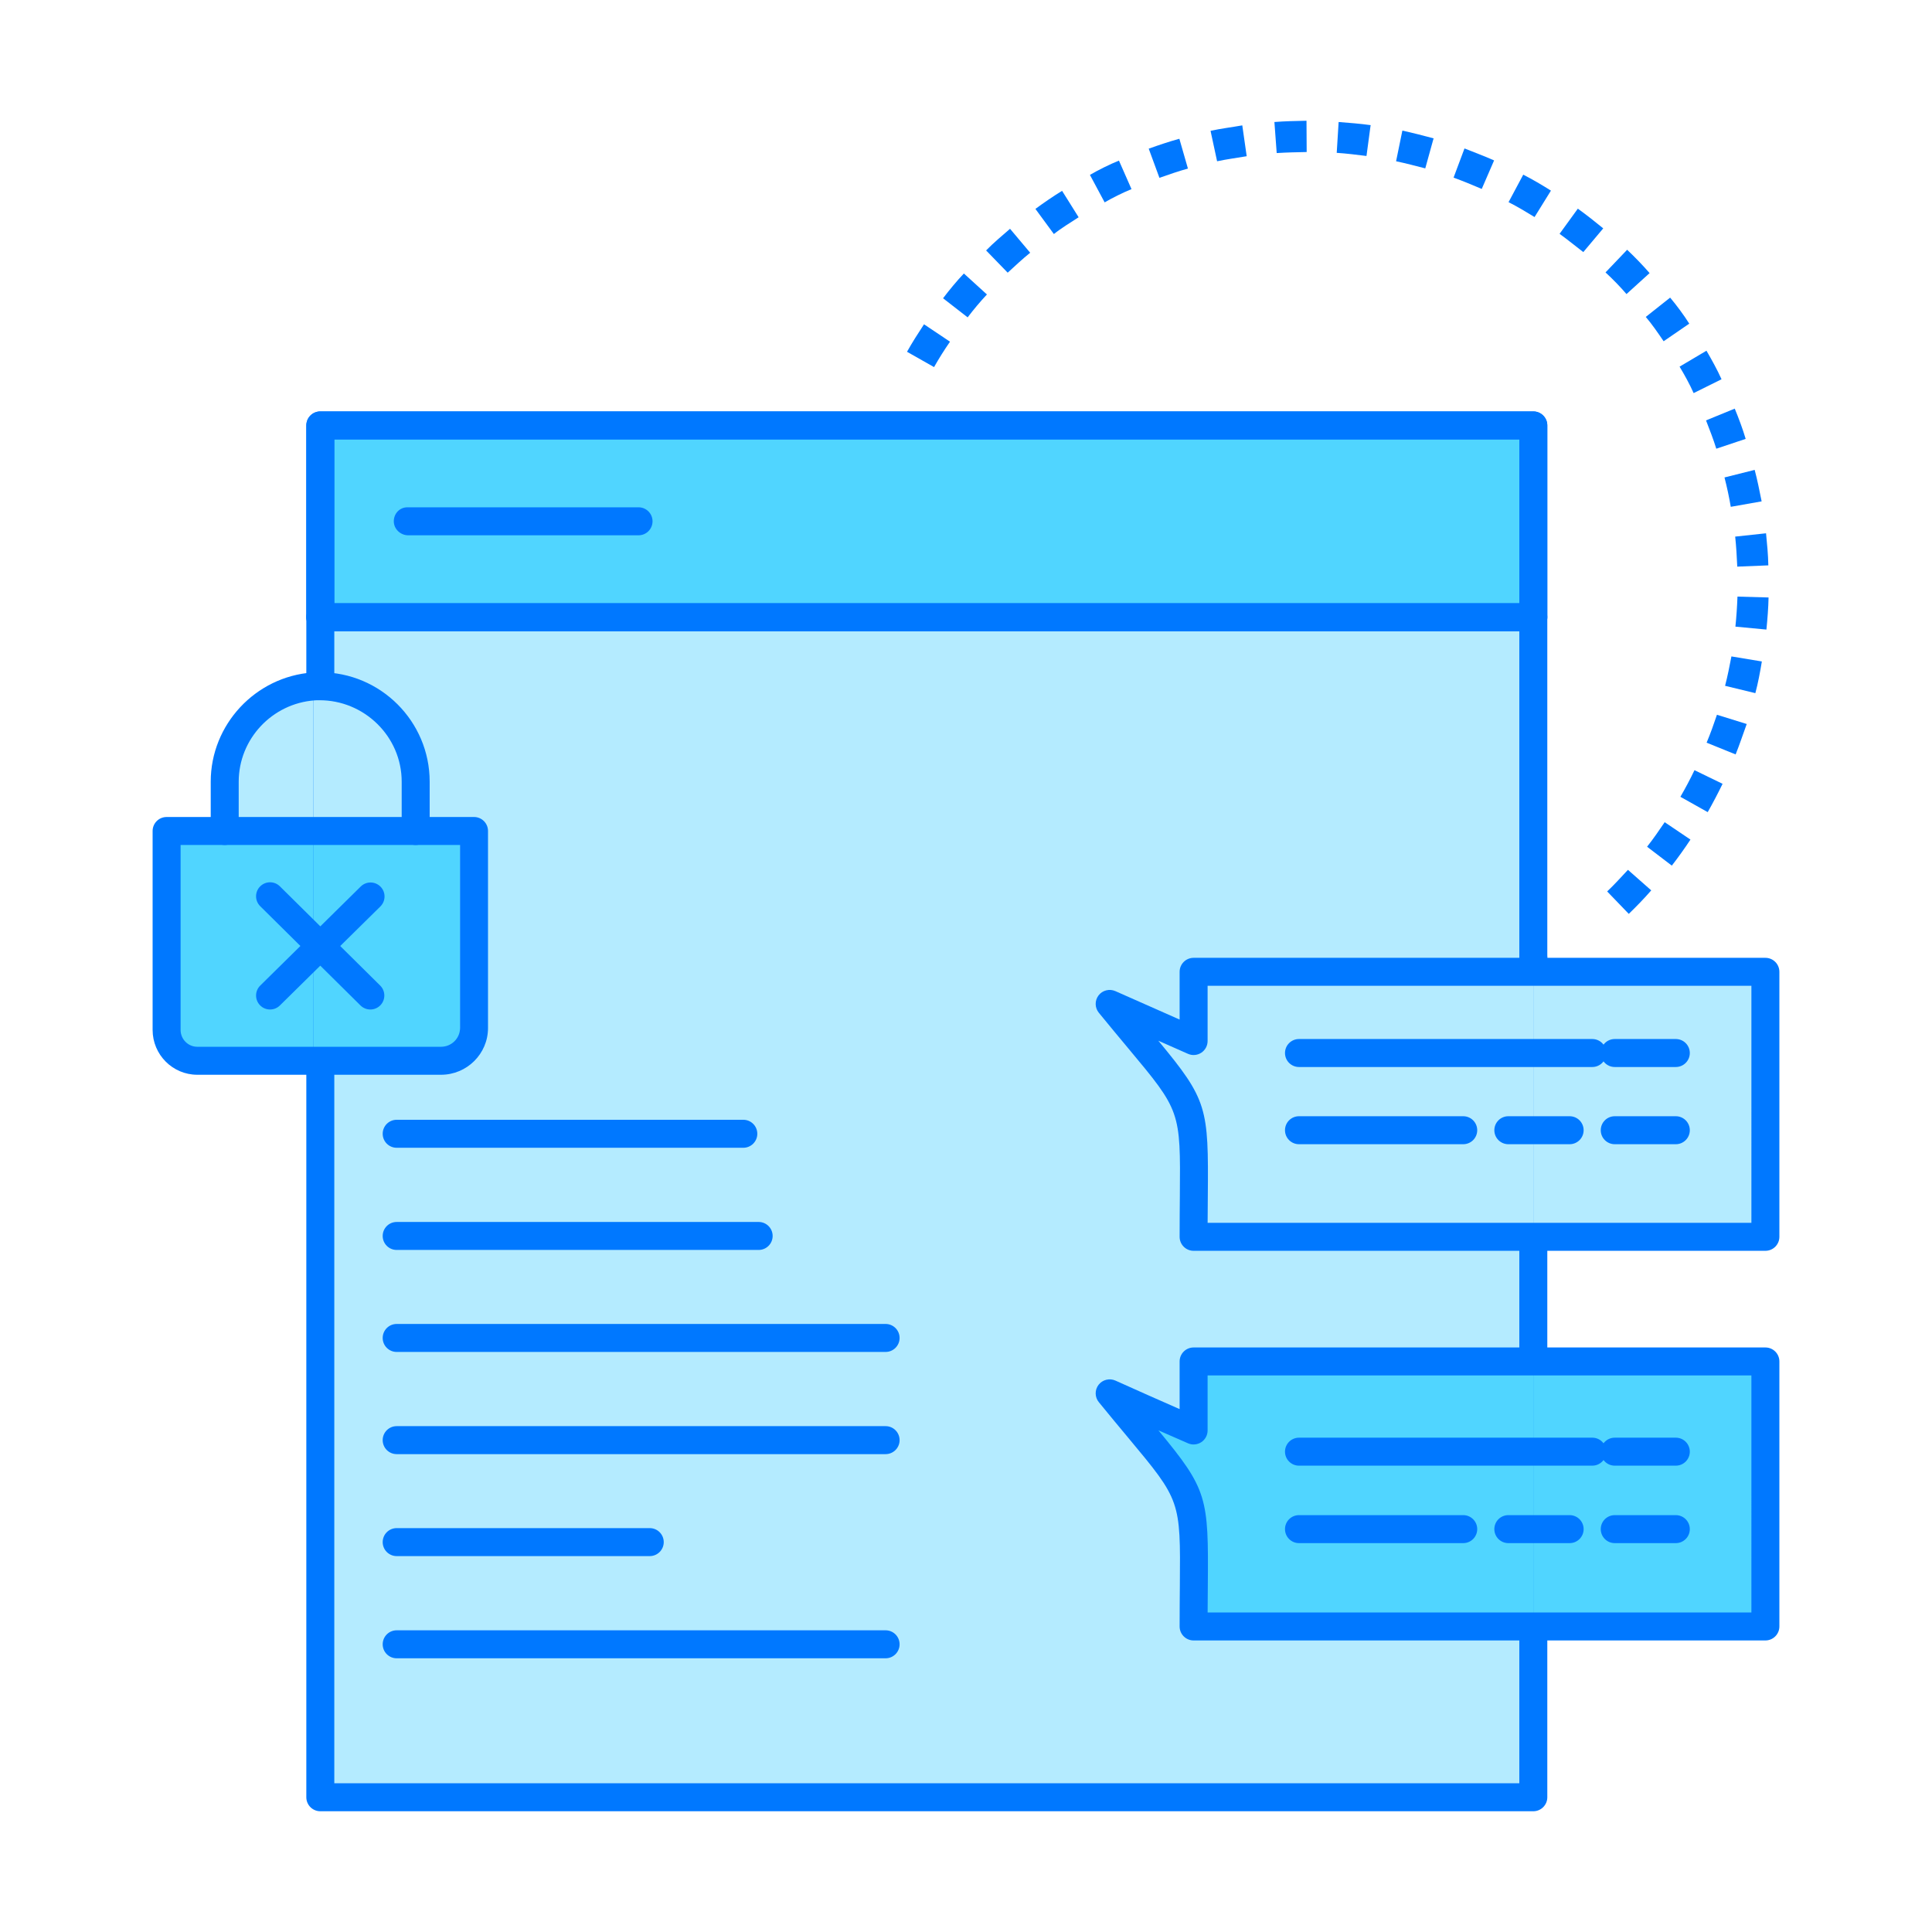 <?xml version="1.0" encoding="utf-8"?>
<!-- Generator: Adobe Illustrator 25.4.6, SVG Export Plug-In . SVG Version: 6.00 Build 0)  -->
<svg version="1.1" id="图层_1" xmlns="http://www.w3.org/2000/svg" xmlns:xlink="http://www.w3.org/1999/xlink" x="0px" y="0px"
	 viewBox="0 0 1024 1024" style="enable-background:new 0 0 1024 1024;" xml:space="preserve">
<style type="text/css">
	.st0{fill:#0078FF;}
	.st1{fill:#B4EBFF;}
	.st2{fill:#50D5FF;}
</style>
<g>
	<path class="st0" d="M920.898,316.216l16.479,0.456c-0.122,5.668-0.579,11.346-1.136,17.014l-16.435-1.559
		C920.351,326.805,920.697,321.571,920.898,316.216z"/>
	<path class="st0" d="M937.255,299.658l-16.469,0.668c-0.234-5.344-0.545-10.667-1.103-15.912l16.357-1.759
		C936.597,288.311,937.143,293.991,937.255,299.658z"/>
	<path class="st0" d="M917.69,347.917l16.124,2.672c-0.902,5.556-1.993,11.358-3.441,16.792l-16.045-3.886
		C915.687,358.272,916.678,353.161,917.69,347.917z"/>
	<path class="st0" d="M933.702,265.729l-16.356,2.896c-0.869-5.112-2.005-10.456-3.329-15.567l16.001-4.008
		C931.464,254.506,932.567,260.074,933.702,265.729z"/>
	<path class="st0" d="M910.019,378.838l15.778,4.9c-2.004,5.456-3.675,10.678-5.88,16.123l-15.377-6.224
		C906.545,388.86,908.337,383.848,910.019,378.838z"/>
	<path class="st0" d="M925.24,232.614l-15.566,5.212c-1.537-5.011-3.563-10.122-5.445-15.01l15.221-6.236
		C921.566,221.691,923.681,227.37,925.24,232.614z"/>
	<path class="st0" d="M898.115,408.211l14.888,7.227c-2.439,5-5.1,10.11-7.883,15.01l-14.475-8.129
		C893.339,417.665,895.778,413.089,898.115,408.211z"/>
	<path class="st0" d="M912.446,201.014l-14.787,7.337c-2.005-4.565-4.9-9.788-7.449-14.019l14.253-8.451
		C907.234,190.659,910.22,196.015,912.446,201.014z"/>
	<path class="st0" d="M882.315,435.781l13.662,9.22c-3.095,4.677-6.424,9.353-9.876,13.797l-13.117-10.011
		C876.313,444.567,879.297,440.225,882.315,435.781z"/>
	<path class="st0" d="M895.343,171.54l-13.584,9.331c-2.773-4.109-6.224-9.119-9.465-12.895l12.916-10.233
		C888.762,161.975,892.448,166.975,895.343,171.54z"/>
	<path class="st0" d="M862.852,461.036l12.337,10.879c-3.652,4.23-7.906,8.585-11.903,12.459l-11.458-11.891
		C855.614,468.93,859.177,464.922,862.852,461.036z"/>
	<path class="st0" d="M874.32,144.75l-12.248,11.112c-3.441-4.009-7.238-7.906-11.112-11.469l11.458-12.014
		C866.537,136.287,870.646,140.518,874.32,144.75z"/>
	<path class="st0" d="M849.746,121.044l-10.567,12.571c-4.231-3.229-8.251-6.558-12.571-9.676l9.676-13.339
		C840.938,113.939,845.281,117.391,849.746,121.044z"/>
	<path class="st0" d="M822.031,101.034l-8.685,14.007c-4.544-2.783-8.997-5.445-13.774-7.895l7.783-14.575
		C812.366,95.144,817.254,98.017,822.031,101.034z"/>
	<path class="st1" d="M812.689,862.057v90.527H169.773V562.23h67.6c9.699,0,17.493-7.794,17.493-17.348V440.447h-30.922v-26.134
		c0-27.804-22.692-50.585-50.608-50.585c-1.213,0-2.428,0-3.563,0.1v-36.69h642.917v180.485v7.46H632.638v36.69
		c-14.786-6.558-29.697-13.128-44.494-19.687c50.174,61.509,44.494,44.15,44.494,123.452h180.052v66.064H632.638v36.589
		c-14.786-6.458-29.697-13.017-44.494-19.698c50.174,61.62,44.494,44.161,44.494,123.563H812.689z"/>
	<polygon class="st2" points="812.689,225.478 812.689,327.139 169.773,327.139 169.773,326.237 169.773,225.478 495.067,225.478 	
		"/>
	<path class="st0" d="M812.689,334.555H169.773c-4.098,0-7.416-3.318-7.416-7.416V225.478c0-4.098,3.318-7.416,7.416-7.416h642.917
		c4.097,0,7.415,3.318,7.415,7.416v101.661C820.104,331.237,816.786,334.555,812.689,334.555z M177.189,319.723h628.085v-86.829
		H177.189V319.723z"/>
	<path class="st0" d="M791.9,85.022l-6.547,15.121c-4.921-2.126-9.81-4.12-14.932-6.002l5.79-15.466
		C781.444,80.791,786.655,82.673,791.9,85.022z"/>
	<path class="st0" d="M759.876,73.342l-0.234,0.668l-4.22,15.232c-5.211-1.336-10.222-2.672-15.467-3.774l3.329-16.246
		C748.964,70.458,754.409,71.894,759.876,73.342z"/>
	<path class="st0" d="M726.494,66.327l-0.112,0.568l-2.115,15.778c-5.212-0.646-10.568-1.326-15.778-1.66l1.013-16.345
		C715.27,65.113,720.826,65.547,726.494,66.327z"/>
	<path class="st0" d="M692.477,64.767l0.089,15.812c-5.323,0.1-10.533,0.211-15.89,0.545l-1.213-16.457
		c5.668-0.446,11.224-0.546,17.014-0.668V64.767z"/>
	<path class="st0" d="M658.437,66.449l2.339,16.346c-5.234,0.891-10.333,1.559-15.689,2.673l-3.329-15.456l-0.111-0.68
		C647.203,68.108,652.881,67.451,658.437,66.449z"/>
	<path class="st0" d="M625.088,73.554l4.544,15.8c-4.978,1.325-10.222,3.218-15.11,4.899l-5.68-15.456
		C614.165,76.905,619.733,75.012,625.088,73.554z"/>
	<path class="st0" d="M593.064,85.122l6.659,15.121c-4.231,1.681-10.222,4.676-14.241,7.015l-7.561-14.119l-0.234-0.445
		C582.031,90.134,588.377,87.015,593.064,85.122z"/>
	<path class="st0" d="M562.923,101.146l8.774,14.007c-3.998,2.572-9.554,6.012-13.117,8.897l-9.465-12.883l-0.311-0.457
		C553.024,107.604,558.358,103.929,562.923,101.146z"/>
	<path class="st0" d="M535.341,121.266l10.679,12.694c-4.142,3.329-7.906,6.893-11.925,10.567l-11.436-11.792
		C526.445,128.838,531.222,124.829,535.341,121.266z"/>
	<path class="st0" d="M510.878,144.961l12.215,11.114c-3.563,3.797-7.003,7.905-10.222,12.136l-13.027-10.122
		C503.207,153.635,507.081,148.958,510.878,144.961z"/>
	<path class="st0" d="M490.401,172.32l13.117,8.785c-3.007,4.342-5.79,8.774-8.451,13.461l-14.33-8.117
		c2.861-5.122,5.879-9.788,9.008-14.564L490.401,172.32z"/>
	<path class="st0" d="M812.689,515.04c-4.098,0-7.416-3.318-7.416-7.416V327.139c0-4.098,3.318-7.416,7.416-7.416
		c4.097,0,7.415,3.318,7.415,7.416v180.485C820.104,511.722,816.786,515.04,812.689,515.04z"/>
	<path class="st0" d="M812.689,960H169.773c-4.098,0-7.416-3.318-7.416-7.416V327.139c0-4.098,3.318-7.416,7.416-7.416
		s7.416,3.318,7.416,7.416v618.029h628.085V507.624c0-4.098,3.318-7.416,7.416-7.416c4.097,0,7.415,3.318,7.415,7.416v444.96
		C820.104,956.682,816.786,960,812.689,960z"/>
	<path class="st0" d="M812.689,334.555H169.773c-4.098,0-7.416-3.318-7.416-7.416V225.478c0-4.098,3.318-7.416,7.416-7.416h642.917
		c4.097,0,7.415,3.318,7.415,7.416v101.661C820.104,331.237,816.786,334.555,812.689,334.555z M177.189,319.723h628.085v-86.829
		H177.189V319.723z"/>
	<path class="st0" d="M338.444,283.713c-0.278,0-0.535,0-0.836,0c-0.278,0-0.533,0-0.835,0c-0.278,0-0.535,0-0.835,0
		c-0.279,0-0.535,0-0.836,0c-0.278,0-0.535,0-0.835,0c-0.278,0-0.535,0-0.836,0c-0.278,0-0.534,0-0.835,0c-0.278,0-0.535,0-0.836,0
		c-0.288,0-0.556,0-0.846,0c-0.278,0-0.535,0-0.835,0c-0.278,0-0.535,0-0.836,0c-0.278,0-0.534,0-0.835,0c-0.278,0-0.535,0-0.834,0
		c-0.28,0-0.535,0-0.836,0c-0.278,0-0.535,0-0.835,0c-0.278,0-0.535,0-0.836,0c-0.278,0-0.534,0-0.834,0c-0.29,0-0.557,0-0.846,0
		c-0.278,0-0.535,0-0.836,0c-0.278,0-0.535,0-0.835,0c-0.278,0-0.535,0-0.836,0c-0.278,0-0.534,0-0.835,0c-0.278,0-0.535,0-0.835,0
		c-0.279,0-0.535,0-0.836,0c-0.278,0-0.535,0-0.835,0c-0.278,0-0.535,0-0.836,0c-0.29,0-0.556,0-0.846,0c-0.278,0-0.535,0-0.835,0
		c-0.278,0-0.535,0-0.836,0c-0.278,0-0.534,0-0.835,0c-0.278,0-0.535,0-0.836,0c-0.278,0-0.534,0-0.835,0c-0.278,0-0.535,0-0.835,0
		c-0.279,0-0.535,0-0.836,0c-0.278,0-0.535,0-0.835,0c-0.29,0-0.558,0-0.846,0c-0.279,0-0.535,0-0.836,0c-0.278,0-0.535,0-0.834,0
		c-0.278,0-0.535,0-0.836,0c-0.278,0-0.534,0-0.835,0c-0.278,0-0.535,0-0.836,0c-0.278,0-0.534,0-0.834,0c-0.278,0-0.535,0-0.835,0
		c-0.279,0-0.535,0-0.836,0c-0.278,0-0.535,0-0.835,0c-0.29,0-0.558,0-0.846,0c-0.279,0-0.535,0-0.836,0c-0.278,0-0.535,0-0.835,0
		c-0.278,0-0.535,0-0.836,0c-0.278,0-0.534,0-0.835,0c-0.278,0-0.535,0-0.836,0c-0.278,0-0.533,0-0.835,0c-0.278,0-0.535,0-0.835,0
		c-0.279,0-0.535,0-0.836,0c-0.29,0-0.556,0-0.846,0c-0.278,0-0.535,0-0.835,0c-0.279,0-0.535,0-0.836,0c-0.278,0-0.535,0-0.835,0
		c-0.278,0-0.535,0-0.836,0c-0.278,0-0.534,0-0.835,0c-0.278,0-0.535,0-0.836,0c-0.278,0-0.534,0-0.835,0c-0.278,0-0.535,0-0.834,0
		c-0.29,0-0.558,0-0.847,0c-0.278,0-0.534,0-0.835,0c-0.278,0-0.535,0-0.835,0c-0.279,0-0.535,0-0.836,0c-0.278,0-0.535,0-0.835,0
		c-0.278,0-0.535,0-0.836,0c-0.278,0-0.534,0-0.835,0c-0.278,0-0.535,0-0.836,0c-0.278,0-0.534,0-0.835,0c-0.29,0-0.556,0-0.846,0
		c-0.278,0-0.535,0-0.836,0c-0.278,0-0.534,0-0.835,0c-0.278,0-0.535,0-0.835,0c-0.279,0-0.535,0-0.836,0c-0.278,0-0.535,0-0.835,0
		c-0.278,0-0.535,0-0.836,0c-0.278,0-0.534,0-0.835,0c-0.278,0-0.535,0-0.836,0c-0.288,0-0.556,0-0.846,0c-0.278,0-0.534,0-0.835,0
		c-0.278,0-0.535,0-0.836,0c-0.278,0-0.534,0-0.835,0c-0.278,0-0.535,0-0.835,0c-0.279,0-0.535,0-0.836,0c-0.278,0-0.535,0-0.834,0
		c-0.278,0-0.535,0-0.836,0c-0.278,0-0.534,0-0.835,0c-0.278,0-0.535,0-0.835,0c-0.29,0-0.558,0-0.847,0c-0.278,0-0.534,0-0.835,0
		c-0.278,0-0.535,0-0.836,0c-0.278,0-0.534,0-0.835,0c-0.278,0-0.535,0-0.835,0c-0.279,0-0.535,0-0.836,0c-0.278,0-0.535,0-0.835,0
		c-0.278,0-0.535,0-0.836,0c-0.278,0-0.534,0-0.835,0c-0.29,0-0.556,0-0.846,0c-0.278,0-0.535,0-0.836,0c-0.278,0-0.534,0-0.835,0
		c-0.278,0-0.535,0-0.836,0c-0.278,0-0.534,0-0.835,0c-0.278,0-0.535,0-0.835,0c-0.278,0-0.535,0-0.836,0c-0.278,0-0.535,0-0.835,0
		c-0.278,0-0.535,0-0.836,0c-0.29,0-0.556,0-0.846,0c-0.278,0-0.535,0-0.835,0c-0.278,0-0.535,0-0.836,0c-0.278,0-0.534,0-0.834,0
		c-0.278,0-0.535,0-0.835,0c-0.279,0-0.535,0-0.836,0c-0.278,0-0.535,0-0.835,0c-0.278,0-0.535,0-0.836,0c-0.278,0-0.535,0-0.835,0
		c-0.29,0-0.556,0-0.846,0c-0.279,0-0.535,0-0.836,0c-0.278,0-0.535,0-0.835,0c-0.278,0-0.535,0-0.836,0c-0.278,0-0.533,0-0.835,0
		c-0.278,0-0.535,0-0.835,0c-0.279,0-0.535,0-0.836,0c-0.278,0-0.535,0-0.835,0c-0.278,0-0.535,0-0.836,0c-0.278,0-0.534,0-0.835,0
		c-0.289,0-0.556,0-0.846,0c-0.278,0-0.535,0-0.836,0c-0.278,0-0.535,0-0.835,0c-0.278,0-0.535,0-0.836,0c-0.278,0-0.534,0-0.835,0
		c-0.278,0-0.535,0-0.834,0c-0.28,0-0.535,0-0.836,0c-0.278,0-0.535,0-0.835,0c-0.278,0-0.535,0-0.836,0c-0.29,0-0.556,0-0.846,0
		c-0.278,0-0.535,0-0.835,0c-0.278,0-0.535,0-0.836,0c-0.278,0-0.535,0-0.835,0c-0.278,0-0.535,0-0.836,0c-0.278,0-0.534,0-0.835,0
		c-0.278,0-0.535,0-0.835,0c-0.279,0-0.535,0-0.836,0c-0.278,0-0.535,0-0.835,0c-4.098,0-7.628-3.318-7.628-7.416
		c0-4.098,3.107-7.416,7.205-7.416h0.423c0.122-0.011,0.255-0.011,0.412,0h0.423c0.112-0.011,0.268-0.011,0.412,0h0.424
		c0.122-0.011,0.256-0.011,0.412,0h0.423c0.122-0.011,0.267-0.011,0.412,0h0.423c0.134,0.011,0.289,0.011,0.423,0h0.413
		c0.134,0.011,0.29,0.011,0.423,0h0.412c0.133,0.011,0.29,0.011,0.423,0h0.413c0.133,0.011,0.29,0.011,0.423,0h0.412
		c0.133,0.011,0.289,0.011,0.423,0h0.423c0.112-0.011,0.257-0.011,0.413,0h0.423c0.122-0.011,0.255-0.011,0.412,0h0.423
		c0.123-0.011,0.257-0.011,0.412,0h0.424c0.122-0.011,0.255-0.011,0.411,0h0.423c0.133,0.011,0.301,0.011,0.423,0h0.412
		c0.135,0.011,0.301,0.011,0.423,0h0.413c0.133,0.011,0.3,0.011,0.423,0h0.412c0.133,0.011,0.301,0.011,0.423,0h0.413
		c0.133,0.011,0.3,0.011,0.423,0h0.423c0.122-0.011,0.267-0.011,0.412,0h0.423c0.112-0.011,0.257-0.011,0.413,0h0.423
		c0.122-0.011,0.255-0.011,0.412,0h0.423c0.112-0.011,0.257-0.011,0.412,0h0.424c0.122-0.011,0.255-0.011,0.412,0h0.423
		c0.145,0.011,0.29,0.011,0.423,0h0.412c0.145,0.011,0.29,0.011,0.423,0h0.413c0.145,0.011,0.29,0.011,0.423,0h0.412
		c0.145,0.011,0.29,0.011,0.423,0h0.413c0.145,0.011,0.29,0.011,0.423,0h0.423c0.111-0.011,0.267-0.011,0.412,0h0.423
		c0.112-0.011,0.256-0.011,0.413,0h0.423c0.122-0.011,0.255-0.011,0.412,0h0.423c0.123-0.011,0.257-0.011,0.412,0h0.424
		c0.133,0.011,0.288,0.011,0.423,0h0.412c0.133,0.011,0.289,0.011,0.423,0h0.412c0.135,0.011,0.29,0.011,0.423,0h0.413
		c0.133,0.011,0.29,0.011,0.423,0h0.412c0.133,0.011,0.29,0.011,0.423,0h0.423c0.123-0.011,0.257-0.011,0.413,0h0.423
		c0.122-0.011,0.267-0.011,0.412,0h0.423c0.112-0.011,0.257-0.011,0.413,0h0.423c0.122-0.011,0.255-0.011,0.412,0h0.423
		c0.133,0.011,0.301,0.011,0.423,0h0.411c0.135,0.011,0.301,0.011,0.424,0h0.412c0.133,0.011,0.301,0.011,0.423,0h0.412
		c0.135,0.011,0.301,0.011,0.423,0h0.413c0.133,0.011,0.3,0.011,0.423,0h0.423c0.122-0.011,0.257-0.011,0.412,0h0.423
		c0.123-0.011,0.257-0.011,0.413,0h0.423c0.111-0.011,0.267-0.011,0.412,0h0.423c0.112-0.011,0.257-0.011,0.413,0h0.423
		c0.145,0.011,0.29,0.011,0.423,0h0.412c0.145,0.011,0.29,0.011,0.423,0h0.412c0.145,0.011,0.29,0.011,0.424,0h0.412
		c0.145,0.011,0.29,0.011,0.423,0h0.412c0.145,0.011,0.289,0.011,0.423,0h0.424c0.122-0.011,0.255-0.011,0.412,0h0.423
		c0.112-0.011,0.257-0.011,0.412,0h0.423c0.123-0.011,0.257-0.011,0.413,0h0.423c0.122-0.011,0.267-0.011,0.411,0h0.423
		c0.112-0.011,0.257-0.011,0.413,0h0.423c0.133,0.011,0.29,0.011,0.423,0h0.412c0.133,0.011,0.29,0.011,0.423,0h0.412
		c0.135,0.011,0.29,0.011,0.424,0h0.412c0.133,0.011,0.29,0.011,0.423,0h0.412c0.133,0.011,0.29,0.011,0.423,0h0.423
		c0.123-0.011,0.257-0.011,0.413,0h0.423c0.122-0.011,0.257-0.011,0.412,0h0.423c0.123-0.011,0.257-0.011,0.413,0h0.423
		c0.111-0.011,0.267-0.011,0.412,0h0.423c0.133,0.011,0.301,0.011,0.423,0h0.413c0.133,0.011,0.3,0.011,0.423,0h0.411
		c0.133,0.011,0.301,0.011,0.423,0h0.412c0.135,0.011,0.301,0.011,0.424,0h0.412c0.133,0.011,0.301,0.011,0.423,0h0.423
		c0.112-0.011,0.257-0.011,0.412,0h0.423c0.112-0.011,0.256-0.011,0.413,0h0.423c0.112-0.011,0.257-0.011,0.412,0h0.423
		c0.123-0.011,0.257-0.011,0.413,0h0.423c0.145,0.011,0.29,0.011,0.423,0h0.412c0.145,0.011,0.289,0.011,0.423,0h0.413
		c0.145,0.011,0.288,0.011,0.423,0h0.412c0.145,0.011,0.29,0.011,0.423,0h0.412c0.145,0.011,0.29,0.011,0.424,0h0.423
		c0.11-0.011,0.267-0.011,0.411,0h0.423c0.112-0.011,0.257-0.011,0.412,0h0.423c0.123-0.011,0.257-0.011,0.413,0h0.423
		c0.122-0.011,0.255-0.011,0.412,0h0.423c0.133,0.011,0.29,0.011,0.423,0h0.413c0.133,0.011,0.29,0.011,0.423,0h0.412
		c0.133,0.011,0.29,0.011,0.423,0h0.413c0.133,0.011,0.289,0.011,0.423,0h0.412c0.133,0.011,0.29,0.011,0.423,0h0.423
		c0.123-0.011,0.257-0.011,0.413,0h0.423c0.122-0.011,0.267-0.011,0.412,0h0.423c0.112-0.011,0.257-0.011,0.412,0h0.423
		c0.112-0.011,0.268-0.011,0.413,0h0.423c0.133,0.011,0.301,0.011,0.423,0h0.412c0.134,0.011,0.301,0.011,0.423,0h0.413
		c0.133,0.011,0.3,0.011,0.423,0h0.412c0.133,0.011,0.301,0.011,0.423,0h0.413c0.133,0.011,0.3,0.011,0.423,0h0.423
		c0.122-0.011,0.255-0.011,0.412,0h0.423c0.123-0.011,0.257-0.011,0.412,0h0.424c0.111-0.011,0.267-0.011,0.412,0h0.423
		c0.112-0.011,0.256-0.011,0.411,0h0.423c0.123-0.011,0.268-0.011,0.413,0h0.423c0.145,0.011,0.29,0.011,0.423,0h0.412
		c0.145,0.011,0.29,0.011,0.423,0h0.413c0.145,0.011,0.289,0.011,0.423,0h0.412c0.145,0.011,0.29,0.011,0.423,0h0.413
		c0.144,0.011,0.288,0.011,0.423,0h0.423c0.111-0.011,0.255-0.011,0.412,0h0.423c0.123-0.011,0.257-0.011,0.412,0h0.424
		c0.122-0.011,0.267-0.011,0.412,0h0.423c0.112-0.011,0.257-0.011,0.412,0h0.423c0.135,0.011,0.29,0.011,0.424,0h0.412
		c0.133,0.011,0.29,0.011,0.423,0h0.411c0.133,0.011,0.29,0.011,0.423,0h0.413c0.133,0.011,0.29,0.011,0.423,0h0.412
		c0.133,0.011,0.29,0.011,0.423,0h0.423c0.123-0.011,0.268-0.011,0.413,0h0.423c0.122-0.011,0.255-0.011,0.412,0h0.423
		c0.123-0.011,0.257-0.011,0.412,0h0.424c0.111-0.011,0.267-0.011,0.412,0h0.423c0.133,0.011,0.301,0.011,0.423,0h0.412
		c0.134,0.011,0.301,0.011,0.423,0h0.413c0.134,0.011,0.3,0.011,0.423,0h0.412c0.133,0.011,0.301,0.011,0.423,0h0.413
		c0.133,0.011,0.3,0.011,0.423,0h0.423c0.112-0.011,0.255-0.011,0.411,0h0.423c0.112-0.011,0.268-0.011,0.413,0h0.423
		c0.111-0.011,0.255-0.011,0.412,0h0.423c0.123-0.011,0.257-0.011,0.412,0h0.424c0.143,0.011,0.288,0.011,0.423,0h0.412
		c0.145,0.011,0.29,0.011,0.423,0h0.412c0.145,0.011,0.29,0.011,0.423,0h0.413c0.145,0.011,0.29,0.011,0.423,0h0.412
		c0.145,0.011,0.29,0.011,0.423,0h0.423c0.112-0.011,0.268-0.011,0.413,0h0.423c0.111-0.011,0.255-0.011,0.412,0h0.423
		c0.123-0.011,0.268-0.011,0.413,0h0.423c0.122-0.011,0.255-0.011,0.412,0h0.423c0.133,0.011,0.29,0.011,0.423,0h0.413
		c0.133,0.011,0.288,0.011,0.423,0h0.412c0.133,0.011,0.29,0.011,0.423,0h0.412c0.135,0.011,0.29,0.011,0.423,0h0.413
		c4.098,0,7.416,3.318,7.416,7.416C345.86,280.395,342.542,283.713,338.444,283.713z"/>
	<path class="st0" d="M393.973,608.339H210.248c-4.098,0-7.416-3.318-7.416-7.416s3.318-7.416,7.416-7.416h183.725
		c4.098,0,7.416,3.318,7.416,7.416S398.071,608.339,393.973,608.339z"/>
	<path class="st0" d="M402.102,662.499H210.248c-4.098,0-7.416-3.318-7.416-7.416s3.318-7.416,7.416-7.416h191.854
		c4.098,0,7.416,3.318,7.416,7.416S406.2,662.499,402.102,662.499z"/>
	<path class="st0" d="M469.39,716.558H210.248c-4.098,0-7.416-3.318-7.416-7.416s3.318-7.416,7.416-7.416H469.39
		c4.097,0,7.415,3.318,7.415,7.416S473.487,716.558,469.39,716.558z"/>
	<path class="st0" d="M469.39,770.718H210.248c-4.098,0-7.416-3.318-7.416-7.416c0-4.098,3.318-7.416,7.416-7.416H469.39
		c4.097,0,7.415,3.318,7.415,7.416C476.805,767.4,473.487,770.718,469.39,770.718z"/>
	<path class="st0" d="M344.379,824.766H210.248c-4.098,0-7.416-3.318-7.416-7.415c0-4.098,3.318-7.416,7.416-7.416h134.131
		c4.098,0,7.416,3.318,7.416,7.416C351.795,821.448,348.477,824.766,344.379,824.766z"/>
	<path class="st0" d="M469.39,878.927H210.248c-4.098,0-7.416-3.318-7.416-7.415c0-4.098,3.318-7.416,7.416-7.416H469.39
		c4.097,0,7.415,3.318,7.415,7.416C476.805,875.608,473.487,878.927,469.39,878.927z"/>
	<g>
		<path class="st1" d="M220.319,414.314v26.134h-54.171v-76.619c1.136-0.1,2.35-0.1,3.563-0.1
			C197.627,363.728,220.319,386.51,220.319,414.314z"/>
		<path class="st1" d="M166.148,363.829v76.619h-47.045v-26.134C119.103,387.724,140.014,365.721,166.148,363.829z"/>
		<path class="st2" d="M166.148,504.951v57.278H104.55c-8.92,0-16.246-7.338-16.246-16.346V440.447h30.798h47.045v57.389V504.951z"
			/>
		<path class="st2" d="M166.148,504.951v57.278h61.598c8.92,0,16.246-7.338,16.246-16.346V440.447h-30.798h-47.045v57.389V504.951z"
			/>
		<path class="st0" d="M143.133,535.06c-1.916,0-3.831-0.746-5.278-2.215c-2.873-2.906-2.84-7.605,0.078-10.477l53.258-52.491
			c2.918-2.884,7.594-2.839,10.489,0.067c2.873,2.918,2.839,7.605-0.066,10.489l-53.281,52.49
			C146.896,534.347,145.014,535.06,143.133,535.06z"/>
		<path class="st0" d="M196.291,535.06c-1.882,0-3.775-0.723-5.222-2.148l-53.147-52.601c-2.917-2.884-2.939-7.572-0.056-10.479
			c2.885-2.917,7.595-2.928,10.479-0.055l53.169,52.6c2.906,2.885,2.917,7.583,0.044,10.49
			C200.098,534.325,198.195,535.06,196.291,535.06z"/>
		<path class="st0" d="M233.748,569.644H104.55c-13.051,0-23.662-10.667-23.662-23.761V440.447c0-4.098,3.318-7.416,7.416-7.416
			h30.798c4.098,0,7.416,3.318,7.416,7.416c0,4.098-3.318,7.416-7.416,7.416H95.721v98.02c0,4.921,3.964,8.93,8.83,8.93h129.197
			c5.556,0,10.077-4.455,10.077-9.932v-97.018h-23.505c-4.098,0-7.416-3.318-7.416-7.416c0-4.098,3.318-7.416,7.416-7.416h30.922
			c4.098,0,7.416,3.318,7.416,7.416v104.434C258.657,558.532,247.477,569.644,233.748,569.644z"/>
		<path class="st0" d="M220.319,447.863H119.103c-4.097,0-7.416-3.318-7.416-7.416v-26.134c0-30.265,23.684-55.686,53.926-57.879
			c1.226-0.111,2.661-0.122,4.098-0.122c31.991,0,58.024,26.022,58.024,58.001v26.134
			C227.735,444.545,224.417,447.863,220.319,447.863z M126.519,433.031h86.385v-18.718c0-23.996-19.909-43.326-43.793-43.169
			c-0.791,0-1.57,0-2.306,0.066c-22.648,1.637-40.286,20.566-40.286,43.103V433.031z"/>
	</g>
	<polygon class="st2" points="812.689,810.469 812.689,769.415 812.689,721.603 935.695,721.603 935.695,862.057 812.689,862.057 	
		"/>
	<polygon class="st1" points="812.689,558.12 812.689,515.084 863.286,515.084 935.695,515.084 935.695,655.539 812.689,655.539 
		812.689,599.041 	"/>
	<path class="st2" d="M812.689,810.469v51.588H632.638c0-79.402,5.679-61.943-44.494-123.563
		c14.798,6.682,29.708,13.24,44.494,19.698v-36.589h180.052v47.812V810.469z"/>
	<path class="st1" d="M812.689,599.041v56.497H632.638c0-79.302,5.679-61.943-44.494-123.452
		c14.798,6.558,29.708,13.128,44.494,19.687v-36.69h180.052v43.036V599.041z"/>
	<path class="st0" d="M935.695,662.955H632.638c-4.097,0-7.416-3.318-7.416-7.416c0-8.195,0.067-15.365,0.123-21.69
		c0.379-45.018,0.379-45.018-27.425-78.312c-4.465-5.356-9.61-11.513-15.522-18.762c-2.161-2.661-2.227-6.458-0.145-9.186
		c2.082-2.74,5.79-3.642,8.897-2.283l34.072,15.087v-25.309c0-4.098,3.319-7.416,7.416-7.416h303.058
		c4.098,0,7.416,3.318,7.416,7.416v140.454C943.111,659.637,939.793,662.955,935.695,662.955z M640.065,648.124h288.214V522.5
		H640.054v29.274c0,2.505-1.269,4.844-3.374,6.213c-2.115,1.369-4.765,1.592-7.048,0.556l-15.689-6.937
		c26.122,31.512,26.613,35.475,26.223,82.364C640.132,638.281,640.088,642.979,640.065,648.124z"/>
	<path class="st0" d="M935.695,869.473H632.638c-4.097,0-7.416-3.318-7.416-7.416c0-8.206,0.067-15.388,0.123-21.723
		c0.379-45.019,0.379-45.019-27.336-78.267c-4.487-5.378-9.664-11.58-15.611-18.896c-2.171-2.661-2.227-6.47-0.133-9.197
		c2.115-2.729,5.812-3.619,8.93-2.238c11.313,5.11,22.692,10.143,34.027,15.12v-25.253c0-4.098,3.319-7.416,7.416-7.416h303.058
		c4.098,0,7.416,3.318,7.416,7.416v140.455C943.111,866.155,939.793,869.473,935.695,869.473z M640.065,854.642h288.214V729.018
		H640.054v29.173c0,2.505-1.269,4.832-3.362,6.202c-2.093,1.359-4.722,1.593-7.015,0.591c-5.222-2.283-10.444-4.565-15.689-6.871
		c26.078,31.501,26.568,35.442,26.178,82.343C640.132,844.776,640.088,849.486,640.065,854.642z"/>
	<path class="st0" d="M843.955,565.536H688.491c-4.098,0-7.416-3.318-7.416-7.416s3.318-7.416,7.416-7.416h155.464
		c4.098,0,7.416,3.318,7.416,7.416S848.053,565.536,843.955,565.536z"/>
	<path class="st0" d="M888.217,565.536h-32.369c-4.098,0-7.416-3.318-7.416-7.416s3.318-7.416,7.416-7.416h32.369
		c4.098,0,7.416,3.318,7.416,7.416S892.315,565.536,888.217,565.536z"/>
	<path class="st0" d="M775.543,606.457h-87.052c-4.098,0-7.416-3.319-7.416-7.416c0-4.098,3.318-7.416,7.416-7.416h87.052
		c4.098,0,7.416,3.318,7.416,7.416C782.958,603.138,779.64,606.457,775.543,606.457z"/>
	<path class="st0" d="M888.217,606.457h-32.369c-4.098,0-7.416-3.319-7.416-7.416c0-4.098,3.318-7.416,7.416-7.416h32.369
		c4.098,0,7.416,3.318,7.416,7.416C895.633,603.138,892.315,606.457,888.217,606.457z"/>
	<path class="st0" d="M831.941,606.457h-32.491c-4.098,0-7.416-3.319-7.416-7.416c0-4.098,3.318-7.416,7.416-7.416h32.491
		c4.098,0,7.416,3.318,7.416,7.416C839.357,603.138,836.039,606.457,831.941,606.457z"/>
	<path class="st0" d="M843.955,776.831H688.491c-4.098,0-7.416-3.318-7.416-7.416c0-4.097,3.318-7.415,7.416-7.415h155.464
		c4.098,0,7.416,3.318,7.416,7.415C851.371,773.513,848.053,776.831,843.955,776.831z"/>
	<path class="st0" d="M888.217,776.831h-32.369c-4.098,0-7.416-3.318-7.416-7.416c0-4.097,3.318-7.415,7.416-7.415h32.369
		c4.098,0,7.416,3.318,7.416,7.415C895.633,773.513,892.315,776.831,888.217,776.831z"/>
	<path class="st0" d="M775.543,817.885h-87.052c-4.098,0-7.416-3.318-7.416-7.416c0-4.097,3.318-7.416,7.416-7.416h87.052
		c4.098,0,7.416,3.319,7.416,7.416C782.958,814.567,779.64,817.885,775.543,817.885z"/>
	<path class="st0" d="M888.217,817.885h-32.369c-4.098,0-7.416-3.318-7.416-7.416c0-4.097,3.318-7.416,7.416-7.416h32.369
		c4.098,0,7.416,3.319,7.416,7.416C895.633,814.567,892.315,817.885,888.217,817.885z"/>
	<path class="st0" d="M831.941,817.885h-32.491c-4.098,0-7.416-3.318-7.416-7.416c0-4.097,3.318-7.416,7.416-7.416h32.491
		c4.098,0,7.416,3.319,7.416,7.416C839.357,814.567,836.039,817.885,831.941,817.885z"/>
</g>
<style type="text/css">polygon,path{fill:white;}</style></svg>
